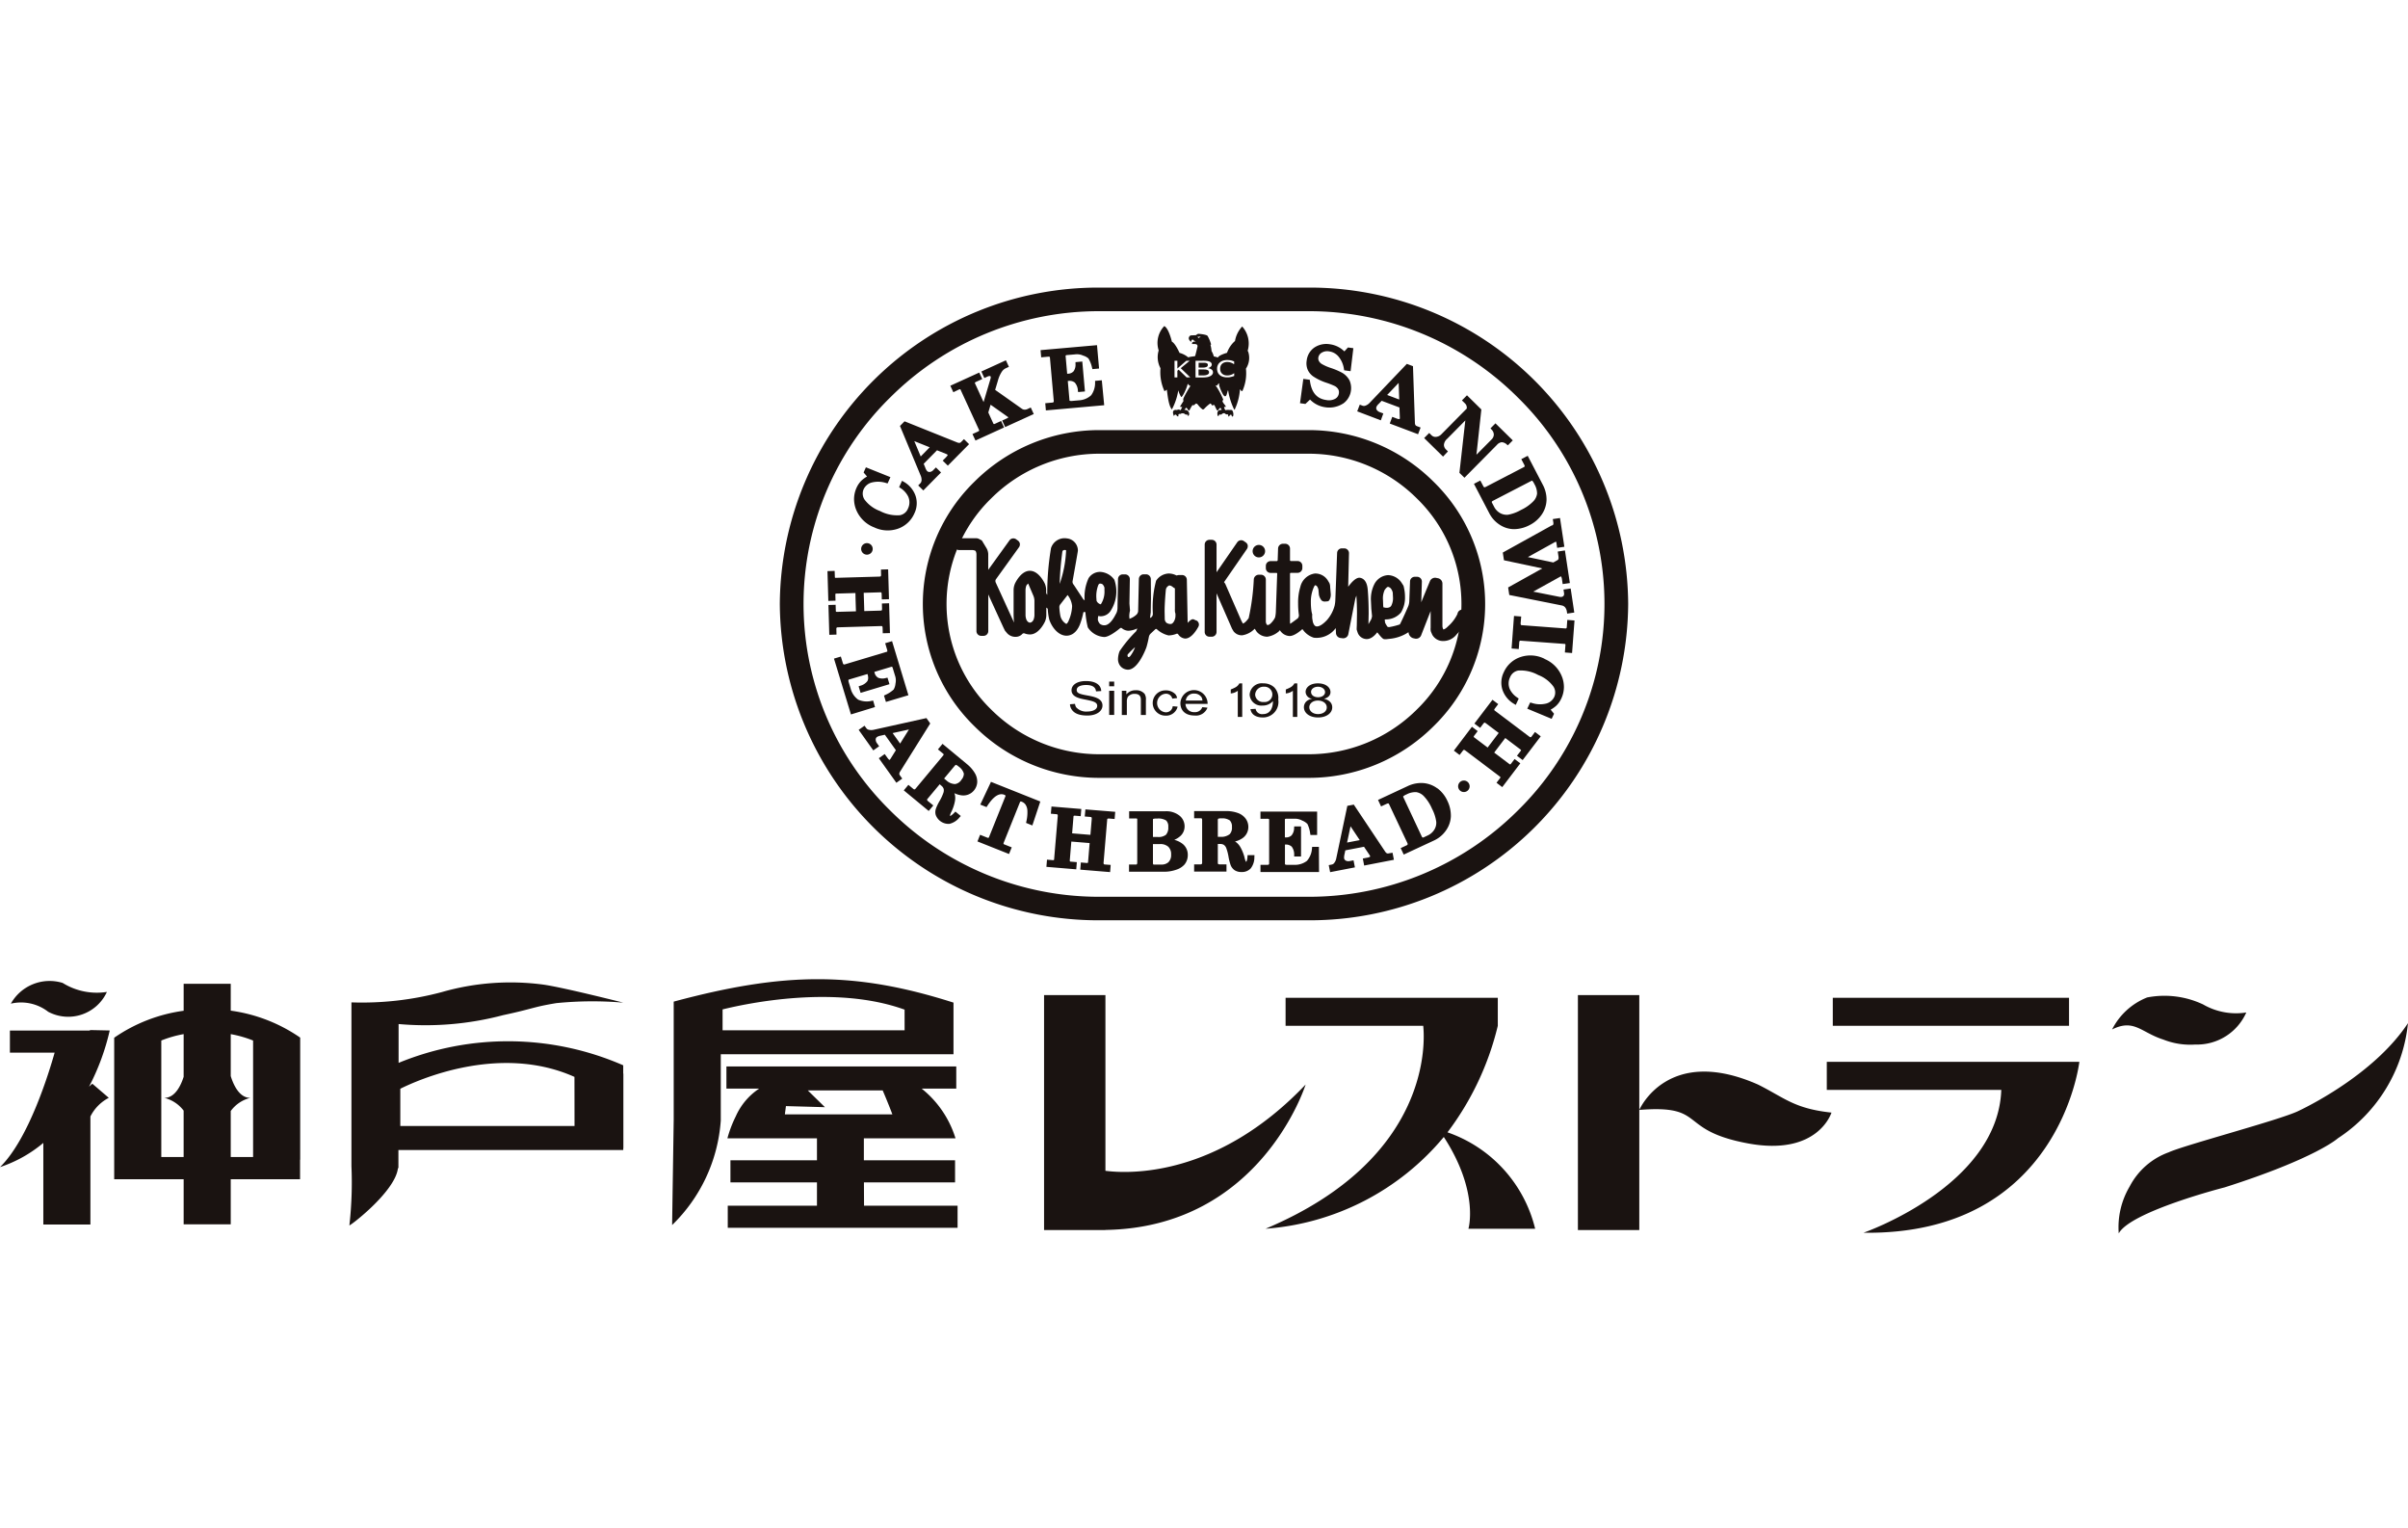 <svg xmlns="http://www.w3.org/2000/svg" width="134" height="85" viewBox="0 0 134 85"><defs><clipPath id="a"><path transform="translate(28 -653)" fill="none" stroke="#707070" d="M0 0h134v85H0z"/></clipPath><clipPath id="b"><path fill="none" d="M0 0h134v52.619H0z"/></clipPath></defs><g transform="translate(-28 653)" clip-path="url(#a)"><g clip-path="url(#b)" fill="#1a1311" transform="translate(28 -637)"><path d="M2.674 40.285a2.369 2.369 0 003.275-1.1 3.6 3.6 0 01-2.462-.5 2.473 2.473 0 00-2.883 1.153 2.468 2.468 0 012.071.446m2.356 1.023l-.051.026H.551v1.232H3.04c-.3 1.062-1.43 4.8-3.04 6.367a7.327 7.327 0 002.411-1.347v4.541h2.62v-6.011a2.356 2.356 0 011.023-1.038l-.918-.786-.181.165a12.959 12.959 0 001.151-3.126zm7.809-2.574h-2.62v1.5a8.909 8.909 0 00-3.865 1.5v7.874h3.865v2.509h2.62v-2.509h3.858v-1.086h.007v-6.794a8.912 8.912 0 00-3.865-1.5zm-2.621 5.174c-.134.428-.457 1.173-1.074 1.173a1.927 1.927 0 011.074.71v2.579H8.976v-6.48a6.225 6.225 0 011.244-.356zm3.865-2.017v6.48H12.84v-2.559a1.908 1.908 0 011.087-.731c-.638 0-.961-.8-1.087-1.215v-2.331a6.242 6.242 0 011.245.356m20.596 1.378a16.021 16.021 0 00-12.5-.135v-2.161A16.908 16.908 0 0028 40.477c1.7-.362 1.616-.446 2.952-.668a20.283 20.283 0 013.732-.028s-3.286-.835-4.428-1a13.84 13.84 0 00-5.682.417 17.206 17.206 0 01-5.017.569v9.113a21.27 21.27 0 01-.113 3.281c-.172.208 2.556-1.824 2.7-3.172h.027V47.98h12.512v-.1h.006v-4.15h-.008zm-2.71 3.375h-9.695v-2.071c.987-.491 5.528-2.524 9.691-.66zm21.089-6.808v-.055c-5.509-1.754-9.44-1.7-15.57-.055v6.56s-.088 5.747-.088 5.87a8.973 8.973 0 002.708-5.815v-3.687h12.95zm-2.721 1.485H40.21v-1.162c1.325-.327 6.237-1.378 10.093 0l.021.008h.014z"/><path d="M48.076 49.782h5.071v-1.231h-5.075v-1.22h5.1a5.674 5.674 0 00-1.884-2.767h1.926v-1.232h-12.79v1.232h1.823a3.6 3.6 0 00-1.3 1.536l-.045.092a6.636 6.636 0 00-.424 1.14h4.984v1.22h-4.815v1.231h4.815v1.294h-4.964v1.231h12.789v-1.231h-5.205zm-4.4-3.783l.06-.462 2.17.061-.953-.933h4.167c.077.181.34.8.539 1.334zm76.702-4.166a4.064 4.064 0 001.782.279 3 3 0 002.841-1.783 3.663 3.663 0 01-2.4-.446 5.048 5.048 0 00-3.118-.39 3.728 3.728 0 00-1.95 1.781c1.226-.612 1.616.168 2.841.558m7.499 3.991c-1.059.5-6.35 1.895-7.185 2.284a3.967 3.967 0 00-2.172 1.894 4.457 4.457 0 00-.613 2.618c.668-1.226 5.9-2.562 5.9-2.562 5.069-1.615 6.295-2.729 6.295-2.729a8.692 8.692 0 003.9-6.405c-1.726 2.618-5.068 4.4-6.126 4.9m-66.357 3.316v-9.776H58.1v13.07h3.415v-.006c8.655-.137 11.14-8.089 11.14-8.089-4.953 5.21-9.9 4.96-11.14 4.8"/><path d="M80.549 46.997a16.032 16.032 0 002.8-5.926v-1.56H71.54v1.56h7.659c.084.767.521 7.376-8.773 11.289a14.262 14.262 0 009.919-5.105c1.984 3.053 1.37 5.105 1.37 5.105h3.713a7.562 7.562 0 00-4.879-5.363m7.258-7.634v13.07h3.416v-13.07zm3.416 6.387c3.787-.3 2.079 1.114 6.016 1.857s4.678-1.708 4.678-1.708c-2.079-.223-2.6-.817-4.085-1.559-5.051-2.228-6.609 1.411-6.609 1.411m10.768-6.24h13.146v1.56h-13.146zm-.334 5.125h9.71c-.19 5.362-7.669 7.947-7.669 7.947 10.917.148 12.013-9.508 12.013-9.508h-14.054zM61.183 0a17.716 17.716 0 00-17.788 17.6 17.716 17.716 0 0017.788 17.6h11.633a17.716 17.716 0 0017.789-17.6A17.716 17.716 0 0072.816 0zM49.551 29.106a16.1 16.1 0 010-23.006 16.442 16.442 0 0111.633-4.787h11.633A16.448 16.448 0 0184.45 6.1a16.1 16.1 0 010 23.006 16.452 16.452 0 01-11.633 4.786H61.183a16.447 16.447 0 01-11.633-4.786"/><path d="M61.183 7.929a9.828 9.828 0 00-6.953 2.866 9.494 9.494 0 000 13.615 9.824 9.824 0 006.953 2.866h11.633a9.826 9.826 0 006.953-2.866 9.494 9.494 0 000-13.615 9.83 9.83 0 00-6.953-2.866zm-6.024 15.548a8.185 8.185 0 010-11.75 8.523 8.523 0 016.024-2.485h11.633a8.525 8.525 0 016.025 2.485 8.186 8.186 0 010 11.75 8.518 8.518 0 01-6.025 2.485H61.183a8.516 8.516 0 01-6.024-2.485"/><path d="M70.4 14.665a.347.347 0 11-.348-.348.346.346 0 01.348.348"/><path d="M81.706 18.016a.262.262 0 00-.181-.091l-.128-.01a.277.277 0 00-.292.239 2.13 2.13 0 01-.523.69c-.147.152-.235.173-.25.171a.008.008 0 010 .005.021.021 0 00-.013 0 .456.456 0 01-.051-.181v-2.378a.308.308 0 00-.242-.291l-.117-.023a.31.31 0 00-.334.18s-.332.8-.485 1.179c.007-.194.034-1.151.034-1.151a.267.267 0 00-.257-.266h-.129a.266.266 0 00-.273.258l-.041 1.12a.874.874 0 01-.057.257c0 .007-.333.765-.468 1.015a3.82 3.82 0 01-.566.145.2.2 0 01-.121-.013 1.316 1.316 0 01-.136-.233s-.011-.108-.019-.167a.227.227 0 01.065-.011 1.1 1.1 0 00.838-.381 1.579 1.579 0 00.225-.866 2.158 2.158 0 00-.036-.408l-.034-.172-.023-.061-.1-.155a.94.94 0 00-.75-.42.917.917 0 00-.773.524 1.834 1.834 0 00-.178.92l.02.427.04.407a.7.7 0 01-.046.18l-.119.211-.033.058c0-.171.01-.581.01-.581 0-.462-.016-.892-.047-1.284-.014-.177-.052-.644-.431-.714-.228-.04-.5.279-.661.5.011-.5.045-1.868.045-1.872a.268.268 0 00-.259-.265h-.127a.266.266 0 00-.276.255l-.1 2.652a1.816 1.816 0 01-.039.284 2.007 2.007 0 01-.427.8c-.24.254-.456.38-.6.348s-.192-.284-.193-.288v-.029a.947.947 0 01-.028-.275v-.035l.007-.041-.012-.014-.031-.142a3.338 3.338 0 01-.037-.51 1.977 1.977 0 01.142-.791 1.505 1.505 0 01.079-.158h.029a.139.139 0 01.086.049.463.463 0 01.087.213l.024.264a.754.754 0 00.149.315.262.262 0 00.2.06l.126-.009a.16.16 0 00.1-.056.6.6 0 00.084-.368l-.032-.369a.566.566 0 00-.041-.221l-.094-.156a.821.821 0 00-.714-.379.967.967 0 00-.812.747 2.973 2.973 0 00-.123.916 4.578 4.578 0 00.045.657v.012a.272.272 0 01-.062.161c-.184.138-.343.253-.421.306a.417.417 0 01-.013-.094v-2.697a.047.047 0 01.047-.045h.374a.266.266 0 00.266-.266v-.127a.265.265 0 00-.266-.264h-.374a.048.048 0 01-.047-.046v-.648a.268.268 0 00-.264-.267h-.127a.273.273 0 00-.273.26l-.022.655a.055.055 0 01-.052.05h-.341a.265.265 0 00-.266.264v.127a.266.266 0 00.266.266h.324a.04.04 0 01.03.012.038.038 0 01.012.028l-.076 2.152a1.71 1.71 0 01-.04.28.951.951 0 01-.144.226c-.1.128-.2.2-.259.2 0 0-.026 0-.047-.007a.327.327 0 01-.066-.17v-2.352a.271.271 0 00-.263-.268h-.127a.28.28 0 00-.28.254 12.619 12.619 0 01-.285 2.161c-.211.294-.322.3-.322.3l-.084-.155-.883-2.023a.47.47 0 00-.082-.124l1.274-1.845a.267.267 0 00.046-.149v-.048a.263.263 0 00-.111-.17l-.106-.074a.266.266 0 00-.369.069l-1.151 1.666v-1.54a.266.266 0 00-.266-.265h-.127a.265.265 0 00-.266.265v4.862a.264.264 0 00.266.264h.127a.265.265 0 00.266-.264V17.01c.041.091.794 1.813.794 1.813l.066.153.086.145a.574.574 0 00.488.223 1.218 1.218 0 00.69-.366l.1.153a.765.765 0 00.6.292 1.245 1.245 0 00.683-.333l-.037.013s.032-.023.057-.038l.024.036a.672.672 0 00.5.283c.279.016.663-.329.706-.368 0 0 .011-.008.02-.008s.014.008.018.011a1.187 1.187 0 00.617.459 1.318 1.318 0 001.221-.535l.013.273a.29.29 0 00.247.278l.125.015a.287.287 0 00.312-.213l.389-1.977a1.476 1.476 0 01.064-.178c.019.313.032.641.032.993l-.01.655-.007.171v.062c0 .01.056.176.056.176a.54.54 0 00.455.354c.324.038.588-.315.617-.355a.029.029 0 01.017-.01.023.023 0 01.015.008c.28.363.341.363.386.366h.106l.182-.02a2.287 2.287 0 001.051-.37.37.37 0 00.248.332l.118.026a.3.3 0 00.335-.179s.348-.892.53-1.354v.934a.586.586 0 00.017.216l.071.164a.682.682 0 00.511.348.94.94 0 00.846-.362c.65-.676.7-1.046.706-1.088a.132.132 0 000-.026.262.262 0 00-.061-.168m-4.669-1.154c.1-.168.18-.211.208-.211a.283.283 0 01.163.1.574.574 0 01.1.221l.012.247a.906.906 0 01-.1.49c-.1.152-.341.1-.343.1l-.092-.021c0-.034-.009-.075-.009-.078l-.011-.312a1.119 1.119 0 01.08-.544M66.56 18.52l-.118-.055c-.091-.043-.19.011-.351.188l-.046-2.4a.267.267 0 00-.269-.262h-.129a.505.505 0 00-.171.027c-.016-.009-.072-.032-.072-.032a.9.9 0 00-.392-.078.88.88 0 00-.677.4 5.69 5.69 0 00-.183 1.786v.081a.232.232 0 01-.067.152c-.024.019-.056.037-.089.058.013-.118.04-.316.04-.316l.013-.77-.008-1.086a.271.271 0 00-.269-.262h-.128a.269.269 0 00-.268.263l-.041 1.79a.323.323 0 01-.083.182 1.11 1.11 0 01-.4.242c0-.053-.01-.122-.01-.122v-.049a1.5 1.5 0 01.038-.281v-.037l-.029-.364.023-1.354a.266.266 0 00-.261-.266h-.128a.261.261 0 00-.189.074.265.265 0 00-.081.186l-.029 1.638a.731.731 0 01-.059.25l-.113.209c-.124.214-.319.472-.548.475a.382.382 0 01-.265-.086.519.519 0 01-.107-.209v-.043a.825.825 0 01.023-.181.6.6 0 00.129.018.662.662 0 00.532-.264 1.976 1.976 0 00.232-1.769 1.031 1.031 0 00-.775-.436.758.758 0 00-.658.35 2.512 2.512 0 00-.22 1.217v.014a.308.308 0 01-.121-.129l-.483-.733a.254.254 0 01-.07-.162v-.019c.3-1.678.3-1.713.3-1.726a.679.679 0 00-.613-.675.79.79 0 00-.883.538 15.079 15.079 0 00-.209 2.6.241.241 0 01-.061-.114v-.162a.975.975 0 00-.073-.342c-.014-.029-.328-.718-.834-.718s-.82.689-.833.718a.955.955 0 00-.072.342v1.422l.011.275.01.07a.368.368 0 01.006.047c-.007-.014-.017-.028-.023-.038l-1.006-2.2-.011-.059a.186.186 0 01.026-.1l1.286-1.787a.26.26 0 00.05-.155v-.043a.273.273 0 00-.108-.172l-.1-.074a.267.267 0 00-.371.061l-1.182 1.64v-.88a.7.7 0 00-.108-.346l-.247-.409-.188-.1-.087-.023h-.985a.266.266 0 00-.266.265v.128a.266.266 0 00.266.265h.732a.374.374 0 01.179.047.4.4 0 01.048.175v4.287a.264.264 0 00.265.263h.128a.264.264 0 00.266-.263v-2.04c.135.3.846 1.849.846 1.849l.081.164.118.141a.629.629 0 00.6.19.5.5 0 00.254-.152.116.116 0 01.115-.026.848.848 0 00.308.059c.506 0 .82-.69.834-.719a.968.968 0 00.073-.341v-.434a.264.264 0 01.08.072 3.442 3.442 0 00.081.586c.138.424.491.887.938.905.189.006.54-.063.765-.609a3.884 3.884 0 00.193-.669.048.048 0 01.055-.039h.058a.16.16 0 00.007.041 5.244 5.244 0 00.132.815 1.165 1.165 0 00.914.534c.277.006.789-.409.888-.493a.074.074 0 01.088 0 .6.6 0 00.373.146 1.287 1.287 0 00.488-.128.564.564 0 01-.07.165 7.033 7.033 0 00-.912 1.1 1.288 1.288 0 00-.088.433.619.619 0 00.079.318.549.549 0 00.4.271c.589.11 1.05-1.1 1.1-1.234a5.194 5.194 0 00.135-.566.362.362 0 01.093-.192l.272-.254a.063.063 0 01.08 0 1.45 1.45 0 00.65.346 1.236 1.236 0 00.453-.094.078.078 0 01.088.032.507.507 0 00.371.235c.384.027.716-.589.752-.659a.254.254 0 00.016-.2.258.258 0 00-.136-.15m-1.33-1.882a.457.457 0 00.143.1.176.176 0 010 .024v1.113a.978.978 0 00.009.2l.022.077v.1a.629.629 0 01-.074.306c-.086.16-.165.162-.2.163a.386.386 0 01-.233-.073.317.317 0 01-.088-.178l-.009-.447c0-.5.064-1.15.071-1.222a.306.306 0 01.1-.173l.081-.053a.309.309 0 01.181.072m-2.077 3.361a1.856 1.856 0 01-.269.5c-.028.03-.082.074-.121.043a.112.112 0 01-.031-.081.111.111 0 01.02-.066 5.345 5.345 0 01.4-.394m-2.145-2.652a1.69 1.69 0 01.106-.819c.044-.066.072-.066.091-.066a.242.242 0 01.137.038.418.418 0 01.109.193v.144a1.291 1.291 0 01-.193.762.087.087 0 00-.016.016.341.341 0 01-.153-.085.271.271 0 01-.082-.132zm-1.995.247l.381-.49.006-.006a1.185 1.185 0 01.251.61 2.164 2.164 0 01-.186.8.425.425 0 01-.133.2.689.689 0 01-.335-.452 3.3 3.3 0 01-.057-.488v-.011a.272.272 0 01.072-.163m-.054-1.116a16.821 16.821 0 01.152-1.805c.028-.095.151-.081.157-.079.032 0 .049.013.049.025a6.377 6.377 0 01-.358 1.86m-1.9.33a.808.808 0 01.049-.244l.084-.1h.012c.007 0 .011.014.013.018l.284.666a.8.8 0 01.054.255v.827a.758.758 0 01-.054.251s-.072.151-.194.151-.192-.151-.193-.152a.748.748 0 01-.054-.25zm9.978-12.374a.448.448 0 00.088-.024.144.144 0 00.063-.047.14.14 0 00.017-.071.1.1 0 00-.016-.058.126.126 0 00-.058-.039.373.373 0 00-.1-.02h-.34v.268h.216a.875.875 0 00.131-.007"/><path d="M69.425 3.53a1.41 1.41 0 00-.3-1.366 1.574 1.574 0 00-.4.806 1.569 1.569 0 00-.444.658s-.455.125-.506.264a1.384 1.384 0 00-.229-.062 1.1 1.1 0 00-.126-.3 1.736 1.736 0 00-.061-.346l.038-.014a1.979 1.979 0 00-.2-.485s-.038-.076-.508-.114c0 0-.016-.015-.139.076 0 0-.223.008-.3.015 0 0-.223.131.007.338 0 0 .032.038.04-.031 0 0 0-.115.124-.054 0 0 .015.046.036.046a.359.359 0 01.091.035s-.264-.005-.206.146a.832.832 0 01.213.007.11.11 0 01.084.124c-.01.061-.123.515-.131.534s-.316.036-.381.078a1.285 1.285 0 00-.49-.254s-.225-.523-.424-.622c0 0-.172-.746-.424-.868a1.356 1.356 0 00-.311 1.355 1.307 1.307 0 00.1.99 2.525 2.525 0 00.223 1.278.431.431 0 00.119-.085c.034-.04.062.848.293 1.1a3.34 3.34 0 00.355-1.063 1.474 1.474 0 00.161.369c.058.041.308-.46.366-.738 0 0 .121.17.166.1a6.117 6.117 0 00-.4.7c-.034.135-.012.151.011.138l-.2.323s0 .033.05.033a.29.29 0 00.067 0l-.089.181s-.124-.072-.2-.008c0 0-.355-.092-.173.335 0 0 .065-.174.161-.016 0 0 .084.08.089 0 0 0-.035-.13.108-.1a.216.216 0 01.239-.007.159.159 0 00.15.038.081.081 0 01.023.084.105.105 0 00.074-.076.222.222 0 00-.263-.262l.082-.115s.032-.042.1.07c0 0 .069.137.108.046a2.726 2.726 0 01.166-.284.06.06 0 00.087.008c.049-.043.083-.069.083-.069s.045-.061.146.074a1.094 1.094 0 00.211.214s.06.072.137-.027a2.18 2.18 0 01.3-.266s.046-.034.081.035.07.062.07.062l.061-.037s.03-.011.086.112a1.706 1.706 0 00.093.185s.042.049.08-.012a.5.5 0 01.078-.095s.046-.054.076.034a.2.2 0 00.035.069c-.053-.01-.3-.046-.231.31 0 0 .046.062.072-.022 0 0 .021-.073.082-.031a.173.173 0 00.108-.054s.109-.073.166.009c0 0 .086.041.108.03 0 0 .065-.027.054.084 0 0 .026.076.065 0 0 0 .078-.114.113-.053 0 0 .046.169.1.046a.4.4 0 00-.047-.291s-.007-.047-.141-.032h-.021a.505.505 0 00-.2.008c-.051.027-.1-.17-.1-.17s.011-.013.054-.011.065.009.019-.066-.166-.187-.159-.274c0 0-.011-.035.032-.024 0 0 .024-.015-.009-.086a4 4 0 00-.318-.614l-.1-.138a.285.285 0 00.048.015c.026.008.026.016.068-.038s.069-.084.069-.084.031-.026.02.1a2.258 2.258 0 00.214.51s.136.25.213-.007l.061-.211s.023-.019.031.1a3.881 3.881 0 00.32.965s.023.038.054-.054a3.085 3.085 0 00.266-1.055s.015-.033.054.04c0 0 .054.1.1 0a2.407 2.407 0 00.181-1.207 1.086 1.086 0 00.112-.978m-3.413 1.465l-.444-.43-.071.063v.367h-.159V4.07h.159v.432l.5-.432h.188l-.5.414.53.51zm.6-2.258l.188-.014-.123.085zm.823 2.1a.293.293 0 01-.109.087.6.6 0 01-.172.057 1.37 1.37 0 01-.237.017h-.409V4.07h.379a2 2 0 01.229.007.672.672 0 01.146.03.225.225 0 01.112.072.153.153 0 01.037.1.156.156 0 01-.053.117.349.349 0 01-.148.081v.006a.4.4 0 01.2.082.192.192 0 01.069.148.2.2 0 01-.04.121m1.217-.576h-.015c-.014-.01-.033-.021-.056-.035a.5.5 0 00-.085-.04.8.8 0 00-.1-.032.844.844 0 00-.131-.012.47.47 0 00-.153.025.373.373 0 00-.126.072.316.316 0 00-.083.12.432.432 0 00-.029.159.422.422 0 00.03.165.35.35 0 00.086.116.4.4 0 00.124.07.5.5 0 00.151.022.688.688 0 00.134-.013.616.616 0 00.11-.033.463.463 0 00.08-.04l.054-.033h.013v.148l-.08.028a1.356 1.356 0 01-.187.044 1.085 1.085 0 01-.122.006.81.81 0 01-.228-.03.487.487 0 01-.177-.09.4.4 0 01-.117-.15.5.5 0 01-.042-.211.45.45 0 01.041-.2.41.41 0 01.116-.152.518.518 0 01.178-.1.755.755 0 01.231-.032.994.994 0 01.118.007c.037 0 .071.01.1.015s.053.015.082.025l.085.031z"/><path d="M67.162 4.578a.335.335 0 00-.1-.02c-.034 0-.086-.005-.15-.005h-.216v.334h.154c.083 0 .149 0 .2-.006a.436.436 0 00.126-.032.211.211 0 00.079-.055.117.117 0 00.025-.078.13.13 0 00-.024-.084.167.167 0 00-.093-.055m-20.622 14.41a.092.092 0 01.017-.066c.005-.005.025-.021.083-.021l2.394-.07a.089.089 0 01.06.015s.018.018.021.092l.008.295.4-.011-.048-1.659-.4.013.008.282v.014c0 .062-.014.081-.016.083s-.016.017-.086.018l-.888.026c0-.151-.027-.866-.03-1.017l.943-.028a.042.042 0 01.037.013s.016.019.018.068l.008.314.4-.012-.047-1.658h-.1l-.3.009.007.281a.151.151 0 01-.017.092s-.018.018-.084.019l-2.391.068a.122.122 0 01-.071-.009.085.085 0 01-.009-.044l-.011-.332-.4.012.048 1.657.4-.012-.01-.354a.035.035 0 01.008-.027.123.123 0 01.069-.015l1.041-.03c0 .151.024.866.029 1.018l-1.04.029c-.054 0-.069-.009-.069-.009a.115.115 0 01-.012-.062l-.01-.322-.4.011.048 1.659.4-.012zm7.259 7.515l-1.351-1.119-.063.078-.192.23.285.234a.083.083 0 01.033.048c0 .007 0 .028-.035.07l-1.527 1.833c-.031.038-.054.042-.062.042a.107.107 0 01-.071-.033l-.267-.221-.256.308 1.387 1.146.256-.307-.3-.244a.123.123 0 01-.047-.08.057.057 0 01.02-.038l.681-.817c.051.041.1.086.1.086a.352.352 0 01.119.162.3.3 0 01.012.088.489.489 0 01-.016.117 2.533 2.533 0 01-.223.482 2.564 2.564 0 00-.2.418.66.66 0 00-.034.2.559.559 0 00.024.16.761.761 0 00.76.49 1.019 1.019 0 00.563-.36l.07-.077-.3-.246-.064.067c-.165.171-.229.175-.238.175v-.021a.739.739 0 01.084-.219 2.3 2.3 0 00.193-.59 1.019 1.019 0 00.015-.175.744.744 0 00-.033-.226c0-.011-.012-.024-.015-.036a1.252 1.252 0 00.4.121.761.761 0 00.689-.27.789.789 0 00.182-.44.912.912 0 00-.123-.512 1.837 1.837 0 00-.464-.528m-.3.9a.515.515 0 01-.343.223.739.739 0 01-.481-.2l-.131-.108.568-.681c.057-.069.084-.079.089-.08a.446.446 0 01.159.1.709.709 0 01.282.382.325.325 0 010 .038.518.518 0 01-.146.321m-3.444-.346a.285.285 0 01.053-.133l1.667-2.663-.21-.3-.065.014-2.878.638a.588.588 0 01-.279-.006.214.214 0 01-.124-.085l-.1-.137-.326.23.814 1.143.326-.23-.116-.163a.346.346 0 01-.076-.2.092.092 0 010-.019.176.176 0 01.082-.141.633.633 0 01.208-.069l.219-.05.614.861-.3.481-.046.057h-.015c-.009 0-.047-.024-.123-.133l-.138-.191-.327.232.976 1.366.327-.231-.126-.175a.186.186 0 01-.04-.1m-.369-2.259c.183-.039.641-.141.908-.2-.145.232-.394.627-.491.786-.1-.146-.313-.438-.417-.585m5.435 2.794l-.558 1.184.349.139.044-.069c.338-.523.655-.731.942-.617.054.023.065.041.067.045a.076.076 0 01-.007.053l-.909 2.261a.063.063 0 01-.032.037s-.02.009-.054-.006l-.41-.163-.147.37 1.758.7.149-.37-.426-.17a.039.039 0 01-.026-.026.061.061 0 010-.05l.913-2.274c.011-.026.022-.03.026-.031s.024-.008.077.014a.449.449 0 01.209.165.677.677 0 01.1.331 2.211 2.211 0 01-.058.6l-.017.08.35.142.443-1.332-2.747-1.095zm5.255 1.846l.284.023c.073.006.093.023.095.027a.128.128 0 01.011.059.256.256 0 010 .029l-.074.883c-.152-.012-.867-.07-1.018-.084l.077-.937c0-.025.011-.032.016-.034s.021-.014.071-.011l.314.027.033-.4-1.66-.137-.008.1-.026.3.283.024c.065 0 .084.022.088.027s.017.02.012.087l-.2 2.374c0 .056-.019.068-.019.068a.088.088 0 01-.046.005l-.333-.028-.033.4 1.661.138.032-.4-.352-.029c-.022 0-.027-.009-.03-.013a.084.084 0 01-.009-.046v-.025l.085-1.032c.152.012.867.072 1.019.083l-.086 1.034c0 .055-.017.067-.018.068a.133.133 0 01-.062.006l-.323-.028-.032.4 1.66.136.032-.4-.319-.024c-.045 0-.059-.019-.063-.025a.123.123 0 01-.013-.085l.2-2.378a.079.079 0 01.019-.056s.021-.016.1-.011l.295.025.034-.4-1.66-.135zm4.991 1.297a1.194 1.194 0 00.329-.208.715.715 0 00.237-.543.757.757 0 00-.293-.6 1.176 1.176 0 00-.769-.237h-2.024v.4h.345a.2.2 0 01.1.016l.006.007v2.448a.124.124 0 01-.029.084c-.005.007-.019.009-.038.009h-.39v.4h1.92a2.032 2.032 0 00.717-.115 1.034 1.034 0 00.446-.282.821.821 0 00.187-.538.771.771 0 00-.261-.592 1.235 1.235 0 00-.488-.245m-1.19-1.115c0-.032.008-.048.011-.05a.592.592 0 01.206-.019.823.823 0 01.518.106.458.458 0 01.118.36.592.592 0 01-.128.433.666.666 0 01-.463.124h-.262zm.868 2.352a.568.568 0 01-.408.136h-.412c-.022 0-.026-.005-.03-.009a.126.126 0 01-.018-.074V30.96h.387a.655.655 0 01.469.15.565.565 0 01.155.437.542.542 0 01-.142.412m4.392-.297c-.019.247-.069.284-.073.286s-.014-.014-.014-.014a.766.766 0 01-.075-.222 2.415 2.415 0 00-.231-.578.9.9 0 00-.269-.3c-.01-.006-.026-.01-.037-.017a1.217 1.217 0 00.39-.165.748.748 0 00.356-.644.773.773 0 00-.142-.454.923.923 0 00-.423-.318 1.842 1.842 0 00-.694-.111h-1.757v.4h.37a.076.076 0 01.056.016s.019.022.019.077v2.38c0 .049-.016.065-.023.07a.1.1 0 01-.074.021h-.348v.4h1.8v-.4h-.387a.125.125 0 01-.086-.032c-.006 0-.009-.019-.009-.042v-1.06h.134a.368.368 0 01.2.048.394.394 0 01.13.164 2.652 2.652 0 01.134.51 2.949 2.949 0 00.114.449.617.617 0 00.223.288.682.682 0 00.384.1.66.66 0 00.515-.205 1 1 0 00.2-.634l.006-.1h-.385zm-.983-1.259a.744.744 0 01-.5.154h-.168v-.887a.24.24 0 01.017-.119.442.442 0 01.187-.021.72.72 0 01.464.115.483.483 0 01.118.365.52.52 0 01-.12.393m4.584.712l-.01.085a1.155 1.155 0 01-.282.695 1.1 1.1 0 01-.7.22h-.382a.259.259 0 01-.14-.028v-1.1h.022a.473.473 0 01.356.118.72.72 0 01.135.452v.094h.382v-1.673h-.38l-.006.089a.652.652 0 01-.139.406.435.435 0 01-.326.116h-.048v-.99c0-.024.006-.032.011-.034s.018-.016.081-.016h.434a.835.835 0 01.38.074l.071.035a.8.8 0 01.277.184 1.693 1.693 0 01.154.528l.014.082h.372v-1.3h-3.153v.4h.351a.246.246 0 01.123.018s.009.008.009.034v2.429a.078.078 0 01-.02.062.122.122 0 01-.078.021h-.384v.4h3.259l-.008-1.4zm4.268.36a.18.18 0 01-.108 0 .3.3 0 01-.1-.1l-1.744-2.612-.065.014-.294.056-.62 2.939a.552.552 0 01-.119.249.206.206 0 01-.13.078l-.165.032.077.391 1.379-.266-.077-.392-.2.038a.334.334 0 01-.226-.02.192.192 0 01-.1-.136v-.035a.814.814 0 01.023-.181l.046-.221 1.04-.2.317.473.031.067-.011.012a.4.4 0 01-.171.058l-.232.044.075.391 1.655-.321-.076-.392zm-2.325-.6l.192-.905.513.77-.705.135m5.021-3.016a1.517 1.517 0 00-.789-.294 1.755 1.755 0 00-.873.176l-1.636.763.169.361.3-.14c.075-.033.1-.029.108-.026s.03.022.041.051l1.014 2.15a.107.107 0 01.012.081c0 .018-.024.034-.056.049l-.328.154.169.36 1.692-.787a1.643 1.643 0 00.656-.55 1.459 1.459 0 00.275-.788 1.866 1.866 0 00-.195-.868 1.8 1.8 0 00-.561-.7m-.167 2.311a.842.842 0 01-.368.319l-.211.1c-.045.021-.065.016-.069.014a.146.146 0 01-.054-.07l-1.017-2.168c-.013-.029-.015-.044-.012-.05a.648.648 0 01.187-.11 1.051 1.051 0 01.544-.127.753.753 0 01.419.224 2.37 2.37 0 01.455.7 2.23 2.23 0 01.236.724.718.718 0 01-.111.445M48.628 13.331a1.747 1.747 0 001.33.087 1.556 1.556 0 00.926-.857 1.3 1.3 0 00.066-.973 1.44 1.44 0 00-.654-.782l-.1-.058-.161.354.068.048a1.173 1.173 0 01.435.475.785.785 0 01-.007.661.6.6 0 01-.453.378 2.033 2.033 0 01-1.109-.234 1.893 1.893 0 01-.848-.62.6.6 0 01-.062-.59.69.69 0 01.426-.369 1.451 1.451 0 01.828.022l.081.021.156-.348-1.364-.547-.039.087-.089.2.191.226a1.531 1.531 0 00-.32.235 1.309 1.309 0 00-.262.385 1.537 1.537 0 00-.141.635 1.6 1.6 0 00.091.523 1.767 1.767 0 001.007 1.042m2.653-2.581a.213.213 0 01-.063.136l-.118.12.285.278.986-1-.285-.28-.14.143a.328.328 0 01-.2.11.187.187 0 01-.155-.057.626.626 0 01-.1-.191l-.086-.207.742-.752.529.212.063.037v.015c0 .009-.016.05-.108.142l-.167.17.285.279 1.182-1.195-.284-.281-.153.154a.165.165 0 01-.09.056.294.294 0 01-.141-.028L50.337 7.44l-.047.047-.209.211 1.157 2.773a.582.582 0 01.044.276m-.408-2.207l.862.345-.5.511-.358-.856m2.468-2.862c.061-.028.084-.023.085-.021s.014 0 .024.027l1.022 2.224a.068.068 0 01.008.053c0 .006-.016.027-.069.051l-.3.136.167.361 1.591-.726-.166-.363-.35.162a.09.09 0 01-.053.009.081.081 0 01-.035-.044s-.246-.536-.273-.6l.128-.43c.182.127.984.694.988.7 0 .009-.026.036-.111.073l-.234.107.167.363 1.591-.725-.166-.363-.2.093a.343.343 0 01-.168.025.276.276 0 01-.14-.059s-1.367-.967-1.474-1.04l.155-.521a1.714 1.714 0 01.226-.505.537.537 0 01.22-.182l.165-.075-.168-.363-.09.041-1.275.582.165.363.17-.078a.264.264 0 01.154-.029c.007 0 .015 0 .025.024a.109.109 0 01.007.043.316.316 0 01-.018.1l-.38 1.279-.473-1.031a.1.1 0 01-.013-.045.234.234 0 01.09-.059l.322-.146-.167-.362-1.609.733.167.362zm21.394.777a1.06 1.06 0 00.358-1.291 1.077 1.077 0 00-.407-.423 3.953 3.953 0 00-.627-.267 2.616 2.616 0 01-.505-.221.441.441 0 01-.166-.172.308.308 0 01-.03-.185.376.376 0 01.185-.273.591.591 0 01.417-.074.826.826 0 01.516.283 1.394 1.394 0 01.307.7l.011.07.359.049.153-1.279-.3-.041-.2.219a1.413 1.413 0 00-.792-.395 1.205 1.205 0 00-.88.182 1.018 1.018 0 00-.425.724.937.937 0 00.052.5.914.914 0 00.316.383 2.959 2.959 0 00.734.351 4.411 4.411 0 01.454.179.49.49 0 01.2.182.357.357 0 01.035.228.4.4 0 01-.2.3.734.734 0 01-.5.071c-.523-.07-.82-.415-.908-1.054l-.011-.073-.359-.049-.184 1.353.3.041.258-.244a1.452 1.452 0 00.836.426 1.433 1.433 0 001.005-.205m2.237.552l-.189-.07a.346.346 0 01-.182-.136.185.185 0 01-.024-.089.226.226 0 01.014-.076.552.552 0 01.135-.172s.1-.106.154-.161l.992.372c0 .105.019.568.019.568l-.008.072-.017.006a.4.4 0 01-.174-.041l-.223-.084-.139.372 1.576.595.141-.372-.2-.076a.191.191 0 01-.088-.06.31.31 0 01-.03-.143l-.107-3.134-.34-.129-.046.047L76.21 6.42a.592.592 0 01-.235.152.223.223 0 01-.149 0l-.158-.059-.142.372 1.314.5zm.853-1.7l.032.925-.672-.253c.129-.135.453-.473.641-.672m2.742 3.812l-.108-.107a.356.356 0 01-.115-.263.5.5 0 01.177-.329s.735-.742 1.013-1.025l-.328 2.915.28.274 1.808-1.828a.421.421 0 01.258-.148.433.433 0 01.28.117l.07.055.273-.275-.964-.948-.276.279.062.069a.419.419 0 01.123.275v.01a.4.4 0 01-.129.268s-.577.583-.839.845c.051-.452.274-2.517.274-2.517l-.8-.789-.069.07-.211.214.17.168a.321.321 0 01.1.24.379.379 0 010 .046c-.05.047-1.406 1.422-1.406 1.422a.471.471 0 01-.3.153.313.313 0 01-.254-.086l-.132-.131-.281.283 1.052 1.032zm4.271.831a.1.1 0 01-.051.045l-2.119 1.1a.115.115 0 01-.08.017c-.019-.005-.036-.023-.052-.055l-.168-.318-.354.184.862 1.652a1.657 1.657 0 00.578.629 1.469 1.469 0 00.8.24 1.9 1.9 0 00.864-.229 1.79 1.79 0 00.672-.588 1.519 1.519 0 00.263-.8 1.733 1.733 0 00-.213-.863l-.834-1.6-.089.046-.268.14.154.293a.18.18 0 01.033.1m.37.818a.1.1 0 01.05-.014.648.648 0 01.117.183 1.044 1.044 0 01.154.537.75.75 0 01-.206.425 2.337 2.337 0 01-.686.482 2.256 2.256 0 01-.718.267.751.751 0 01-.451-.093.844.844 0 01-.333-.354l-.108-.206a.108.108 0 01-.018-.069.19.19 0 01.069-.055zm1.154 2.466l-2.741 1.519.065.429 2.133.454-1.9 1.058.063.419 2.911.581a.331.331 0 01.195.105.485.485 0 01.1.25l.017.1.394-.059-.2-1.337-.4.059.031.2a.206.206 0 01-.024.144.176.176 0 01-.121.066.357.357 0 01-.114-.006s-1.078-.215-1.457-.288l1.514-.839.024-.009c.007 0 .01 0 .016.007a.447.447 0 01.049.171l.036.249.4-.058-.274-1.813-.4.061.04.264a.56.56 0 01.007.079.29.29 0 01-.013.086.125.125 0 01-.059.055l-.222.124-1.415-.3 1.519-.841.048-.017a.3.3 0 01.028.114l.035.23.4-.06-.242-1.6-.1.016-.3.043.032.211v.036a.162.162 0 01-.008.054.156.156 0 01-.069.06m.851 5.25l-.028.38c0 .058-.018.078-.024.082a.091.091 0 01-.061.012l-2.419-.181c-.037 0-.046-.015-.05-.018a.241.241 0 01-.012-.122l.028-.343-.4-.031-.008.1-.127 1.711.4.031.026-.361a.163.163 0 01.033-.1s.015-.009.046-.005l2.449.18c.018 0 .03.006.034.012s.013.017.008.072l-.03.392.4.031.136-1.811zm-1.267 2.163a1.742 1.742 0 00-1.329-.1 1.552 1.552 0 00-.937.844 1.308 1.308 0 00-.079.972 1.442 1.442 0 00.644.789l.1.06.164-.351-.067-.049a1.166 1.166 0 01-.429-.478.788.788 0 01.016-.662.6.6 0 01.457-.372 2.018 2.018 0 011.106.248 1.875 1.875 0 01.839.631.6.6 0 01.055.591.688.688 0 01-.429.362 1.435 1.435 0 01-.829-.033l-.081-.021-.162.344 1.357.565.134-.282s-.124-.148-.189-.228a1.624 1.624 0 00.323-.232 1.293 1.293 0 00.266-.382 1.512 1.512 0 00.149-.652 1.6 1.6 0 00-.084-.5 1.763 1.763 0 00-.992-1.055m-.721 4.313c-.03.038-.047.041-.055.042s-.032 0-.078-.036l-1.91-1.44a.087.087 0 01-.039-.048s0-.025.044-.085l.179-.234-.319-.241-.06.078-.947 1.245.32.24.172-.228c.044-.056.067-.064.073-.064s.023 0 .079.039l.71.535-.617.812-.753-.568a.046.046 0 01-.022-.032.129.129 0 01.031-.063l.19-.251-.32-.241-1.005 1.327.318.242.172-.225c.038-.053.062-.059.069-.06s.027 0 .079.036l1.907 1.439c.043.032.048.051.048.051a.092.092 0 01-.02.043l-.2.262.319.242 1.005-1.323-.319-.24-.213.28a.051.051 0 01-.028.02.138.138 0 01-.063-.032l-.83-.626c.091-.122.524-.691.617-.811l.829.626c.044.032.049.049.049.049s0 .017-.029.055l-.2.258.318.24 1.006-1.322-.32-.242zm-36.644-1.998l-.086.017a1.174 1.174 0 01-.748-.069 1.105 1.105 0 01-.413-.6l-.11-.365a.36.36 0 01-.018-.1.131.131 0 01.005-.04.09.09 0 01.026-.013l1.029-.307c0 .005.007.022.007.022a.653.653 0 01.032.194.359.359 0 01-.044.179.727.727 0 01-.4.258l-.087.031.11.364 1.606-.483-.109-.362-.09.019a.652.652 0 01-.429-.015.422.422 0 01-.2-.277l-.015-.047.95-.286h.037c.004 0 .021.015.039.074l.125.413a.818.818 0 01.038.385l-.013.076a.783.783 0 01-.1.318 1.712 1.712 0 01-.464.3l-.074.036.108.354 1.251-.374-.91-3.008-.094.029-.289.086.1.335a.254.254 0 01.019.122s0 .011-.029.02l-2.337.7a.093.093 0 01-.065 0 .122.122 0 01-.043-.07l-.111-.365-.383.114.945 3.106 1.338-.41zm12.725-17.82l-.374.033v.087a1.157 1.157 0 01-.22.716 1.091 1.091 0 01-.674.28l-.381.034a.27.27 0 01-.143-.014.083.083 0 01-.007-.03l-.094-1.067h.023a.474.474 0 01.365.087.728.728 0 01.174.438l.013.092.38-.033-.148-1.666-.378.035v.1a.64.64 0 01-.1.4.42.42 0 01-.314.142l-.049.006-.087-.985v-.008c0-.018 0-.024.008-.027a.141.141 0 01.081-.023l.432-.037a.834.834 0 01.385.039l.071.029a.781.781 0 01.294.159 1.733 1.733 0 01.2.514l.022.079.369-.033-.115-1.3-.1.009-3.041.268.035.4.349-.032a.282.282 0 01.125.006s.009.007.012.033l.214 2.422a.076.076 0 01-.015.063.11.11 0 01-.076.026l-.383.035.035.4 3.245-.289zm20.469 22.589a.32.32 0 11-.321-.32.321.321 0 01.321.32M48.564 14.537a.321.321 0 11-.321-.32.32.32 0 01.321.32m11.259 8.622a.44.44 0 00.061.188.746.746 0 00.609.239c.314 0 .564-.11.564-.317s-.228-.263-.687-.353c-.295-.058-.742-.145-.742-.514 0-.287.293-.512.8-.512s.837.192.853.556l-.29.018c-.015-.134-.083-.354-.551-.354-.2 0-.523.046-.523.278 0 .16.127.22.542.295s.891.162.891.569c0 .309-.323.556-.841.556-.544 0-.792-.171-.909-.4a.525.525 0 01-.057-.227zm1.9-.727h.279v1.344h-.279zm0-.512h.279v.261h-.279zm.706.512h.251v.191h.006a.651.651 0 01.516-.221.6.6 0 01.492.2.563.563 0 01.072.35v.826h-.279v-.817c0-.114 0-.359-.342-.359a.458.458 0 00-.382.167.55.55 0 00-.056.276v.733h-.28zm3.103.882a.655.655 0 01-.683.5.702.702 0 110-1.405.733.733 0 01.555.21.449.449 0 01.1.216l-.268.032a.359.359 0 00-.374-.272.519.519 0 00-.016 1.032.375.375 0 00.413-.337zm.454-.339a.437.437 0 01.469-.387.468.468 0 01.416.215.529.529 0 01.043.172zm.919.368a.424.424 0 01-.435.277.469.469 0 01-.5-.46h1.231a.758.758 0 00-1.515-.046c0 .415.277.693.786.693a.681.681 0 00.721-.437zm3.898-.707a.424.424 0 01-.473.419.437.437 0 01-.484-.4.466.466 0 01.491-.45.435.435 0 01.467.43m-1.218.817c.071.441.547.464.679.464a.861.861 0 00.867-1 .839.839 0 00-.224-.676.869.869 0 00-.607-.222.675.675 0 00-.761.628.649.649 0 00.718.607.739.739 0 00.573-.243h.006c0 .18-.041.72-.565.72a.362.362 0 01-.4-.294zm2.359.433v-1.454a.736.736 0 01-.393.148v-.219c.235-.1.378-.152.479-.341h.16v1.866zm1.012-1.393c0-.146.151-.286.388-.286.22 0 .392.131.392.3s-.171.285-.39.285c-.19 0-.389-.094-.389-.3m.056.389a.543.543 0 00-.234.081.441.441 0 00-.22.385c0 .316.307.57.788.57s.788-.254.788-.561c0-.261-.189-.413-.449-.475v-.006c.107-.027.351-.116.351-.369s-.251-.487-.7-.487c-.43 0-.684.222-.684.48a.4.4 0 00.358.376zm-.154.469c0-.191.174-.374.48-.374.262 0 .492.146.492.38s-.221.373-.485.373c-.293 0-.486-.171-.486-.379m-3.981.536v-1.454a.731.731 0 01-.391.148v-.219c.235-.1.378-.152.479-.341h.159v1.866z"/></g></g></svg>
